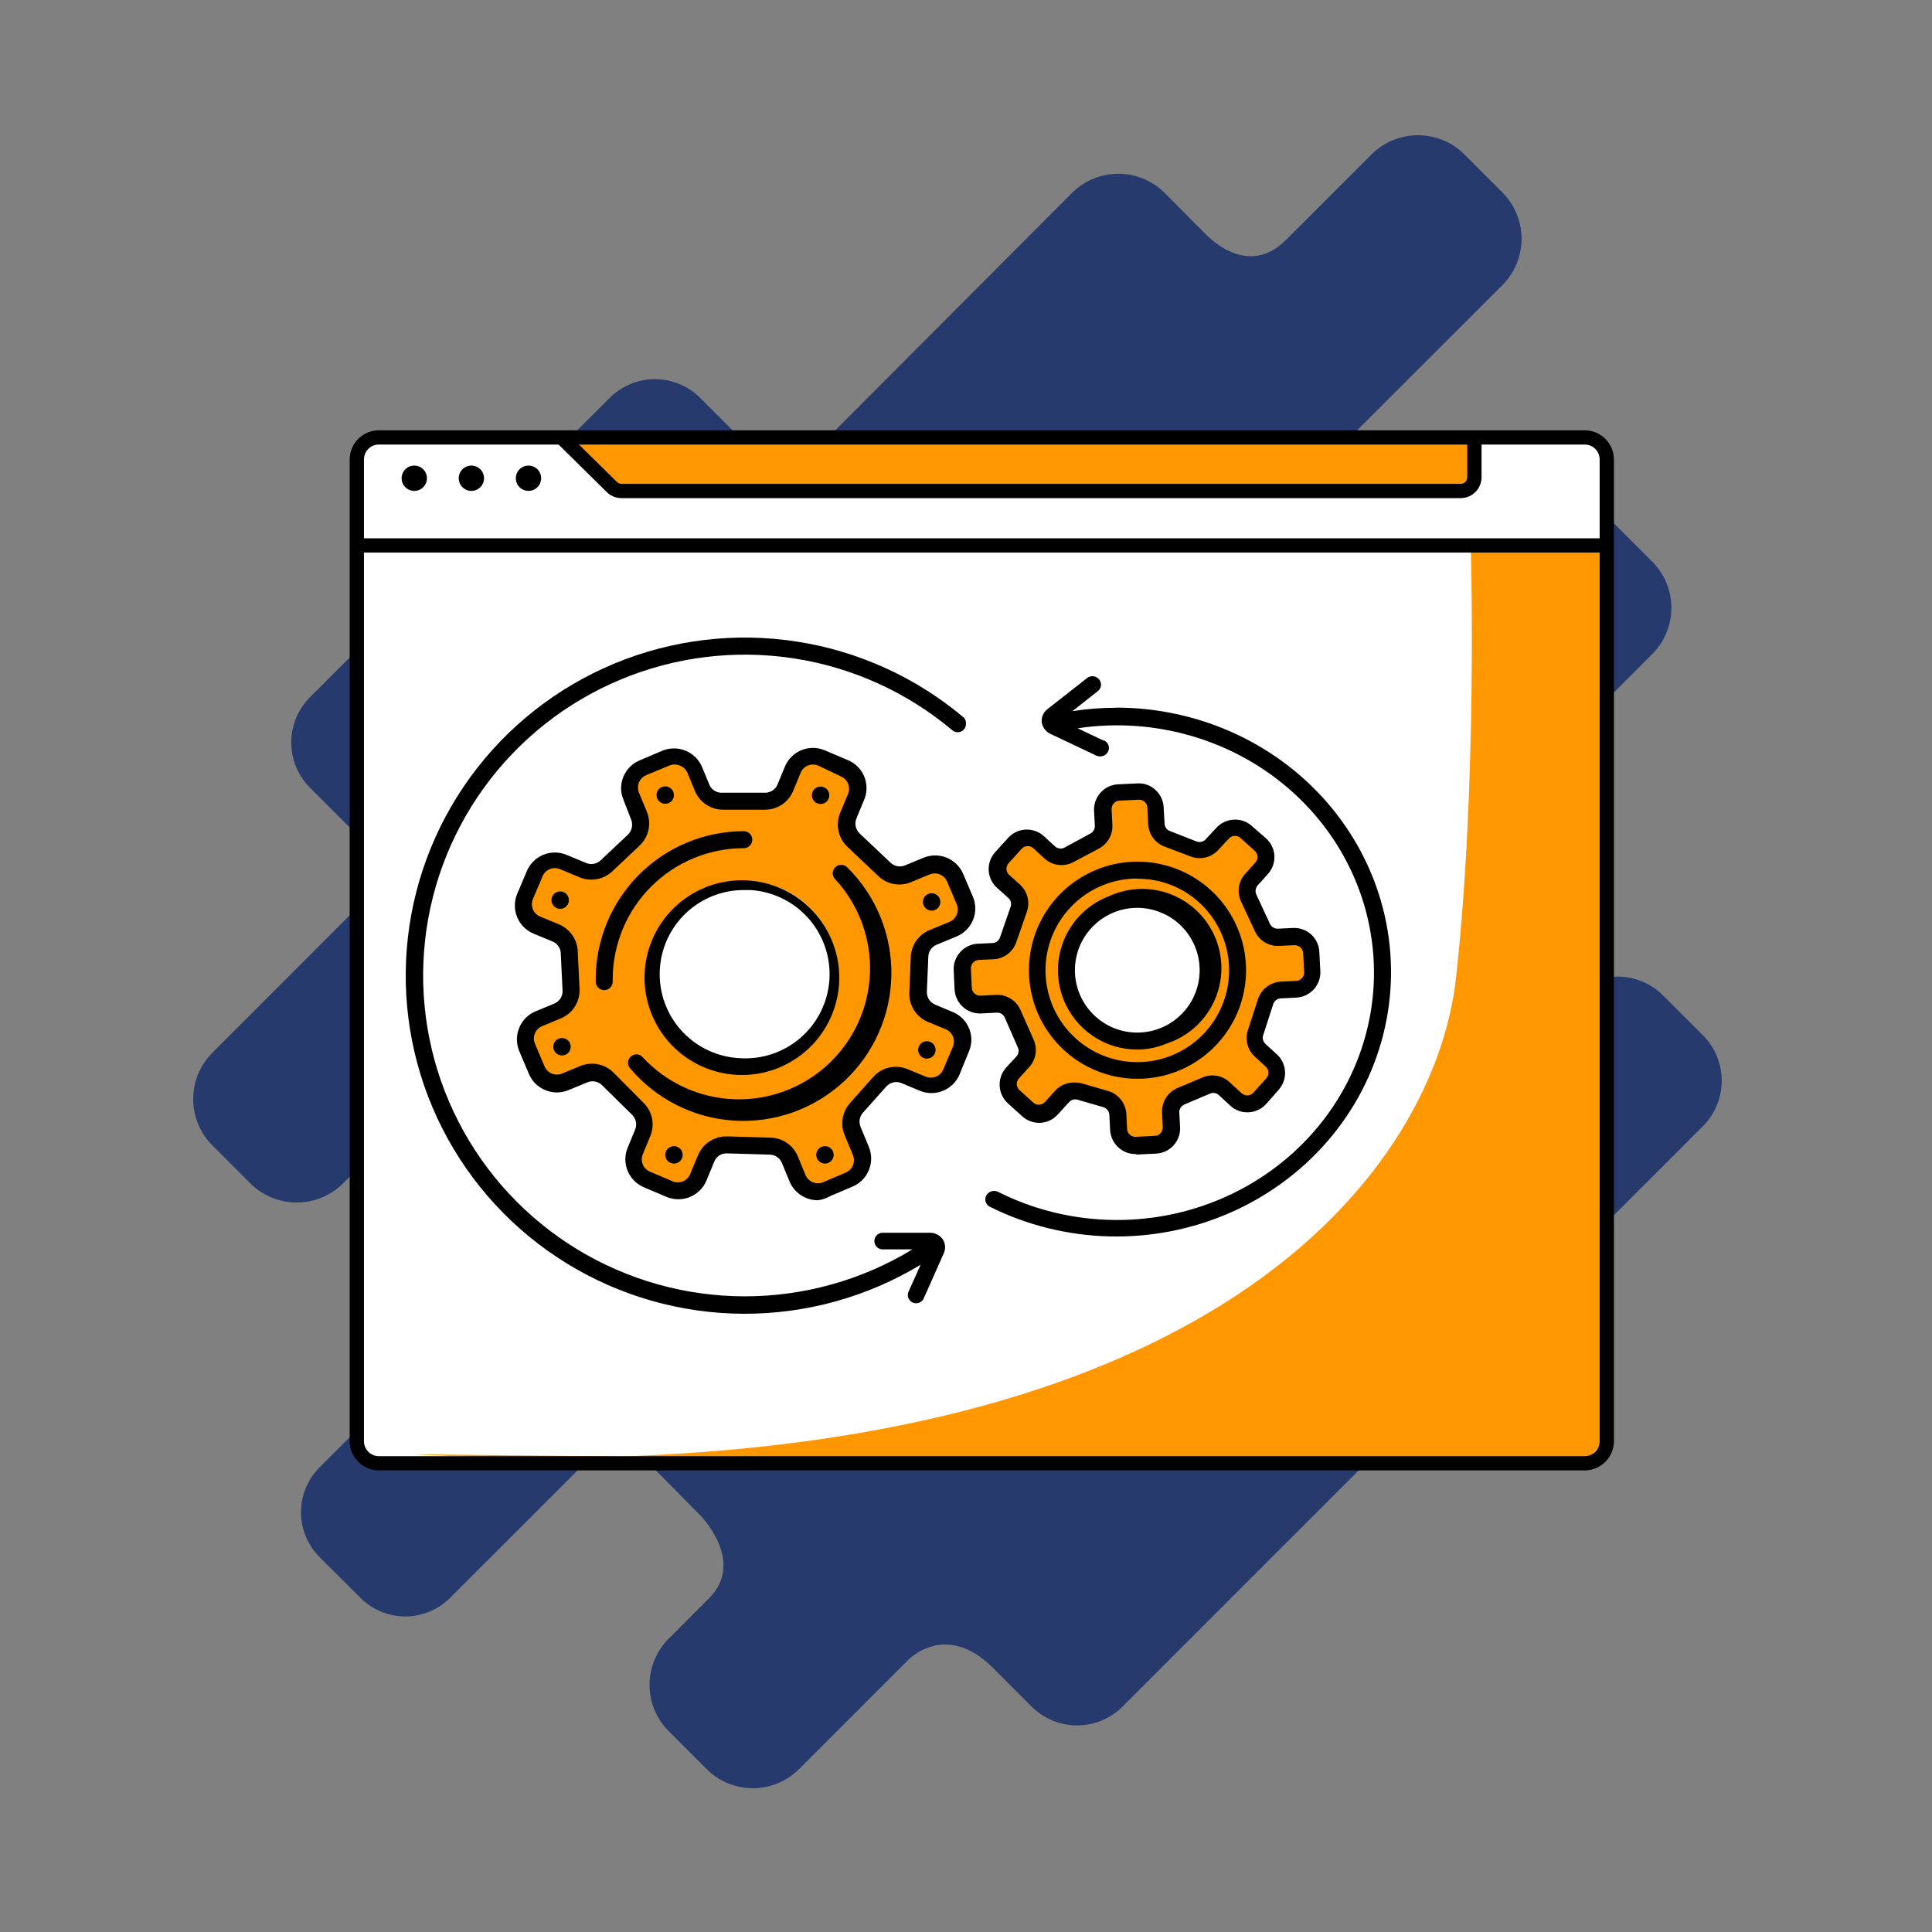 <svg xmlns="http://www.w3.org/2000/svg" width="100" height="100" viewBox="0 0 100 100" fill="none"><rect x="0" y="0" width="100" height="100" fill="#808080" stroke="none"/><path d="M88.133 53.576L86.074 51.517C85.451 50.897 84.607 50.549 83.727 50.549C82.848 50.549 82.004 50.897 81.38 51.517L79.936 52.96C77.892 54.876 75.868 52.531 75.868 52.531L73.759 50.408C71.404 47.975 73.892 45.482 73.892 45.482L85.528 33.847C86.157 33.213 86.51 32.356 86.51 31.462C86.51 30.569 86.157 29.712 85.528 29.078L83.557 27.108C82.923 26.478 82.066 26.125 81.173 26.125C80.28 26.125 79.423 26.478 78.789 27.108L72.532 33.349C70.646 35.236 68.912 34.255 68.065 33.517L66.203 31.625C64.232 29.61 64.725 28.039 65.281 27.226L77.764 14.758C78.399 14.121 78.755 13.258 78.755 12.359C78.755 11.46 78.399 10.597 77.764 9.96L75.794 7.99C75.155 7.356 74.292 7 73.392 7C72.492 7 71.629 7.356 70.991 7.99L66.557 12.423C64.666 14.31 62.744 12.487 62.326 12.039L60.281 9.985C59.645 9.35 58.783 8.994 57.885 8.994C56.986 8.994 56.124 9.35 55.488 9.985L42.917 22.59C42.635 22.922 42.285 23.19 41.892 23.377C41.498 23.563 41.069 23.663 40.634 23.67C40.199 23.678 39.767 23.592 39.367 23.42C38.967 23.247 38.609 22.991 38.316 22.669L36.237 20.59C35.616 19.973 34.776 19.626 33.9 19.626C33.024 19.626 32.183 19.973 31.562 20.59L16.04 36.093C15.422 36.714 15.076 37.554 15.076 38.43C15.076 39.306 15.422 40.147 16.04 40.768L18.119 42.847C18.23 42.958 18.351 43.06 18.478 43.152C19.173 43.94 19.956 45.512 17.986 47.492L10.991 54.492C10.356 55.128 10 55.99 10 56.889C10 57.787 10.356 58.649 10.991 59.285L12.961 61.255C13.599 61.888 14.46 62.242 15.358 62.242C16.255 62.242 17.117 61.888 17.754 61.255L32.656 46.359C32.656 46.359 34.326 44.852 36.311 46.852L38.858 49.403C38.858 49.403 40.971 51.132 39.252 53.211L16.532 75.96C15.922 76.575 15.579 77.406 15.579 78.273C15.579 79.139 15.922 79.971 16.532 80.586L18.666 82.714C19.279 83.324 20.11 83.667 20.976 83.667C21.842 83.667 22.672 83.324 23.286 82.714L29.996 76.009C32.01 73.99 34.109 76.27 34.109 76.27L36.237 78.423C36.267 78.453 38.606 80.822 36.7 82.728L34.606 84.822C33.974 85.456 33.619 86.316 33.619 87.211C33.619 88.107 33.974 88.966 34.606 89.6L36.577 91.571C37.211 92.203 38.07 92.558 38.966 92.558C39.862 92.558 40.721 92.203 41.355 91.571L47.025 85.901C47.252 85.679 49.065 84.053 51.345 86.28L53.4 88.334C54.023 88.957 54.868 89.307 55.749 89.307C56.63 89.307 57.476 88.957 58.099 88.334L88.148 58.285C88.771 57.659 89.119 56.81 89.116 55.927C89.114 55.044 88.76 54.198 88.133 53.576Z" fill="#263A6D"></path><path d="M82.025 22.636H19.606C18.978 22.636 18.468 23.145 18.468 23.773V74.596C18.468 75.225 18.978 75.734 19.606 75.734H82.025C82.653 75.734 83.163 75.225 83.163 74.596V23.773C83.163 23.145 82.653 22.636 82.025 22.636Z" fill="white"></path><path d="M76.123 28.232C76.123 28.232 76.498 40.271 75.365 50.596C74.231 60.921 61.951 77.34 21.369 75.276L70.966 75.769L81.276 75.729C81.529 75.714 81.777 75.649 82.005 75.538C82.233 75.427 82.438 75.273 82.606 75.083C82.774 74.893 82.904 74.672 82.986 74.432C83.069 74.192 83.104 73.938 83.089 73.685V28.232H76.123Z" fill="#FF9800"></path><path d="M29.064 22.64L31.478 25.414H76.207L76.315 22.64H29.064Z" fill="#FF9800"></path><path d="M82.025 76.108H19.611C19.21 76.107 18.826 75.947 18.543 75.664C18.26 75.381 18.1 74.997 18.099 74.596V23.783C18.1 23.383 18.26 22.999 18.543 22.715C18.826 22.432 19.21 22.272 19.611 22.271H82.025C82.425 22.272 82.809 22.432 83.093 22.715C83.376 22.999 83.536 23.383 83.537 23.783V74.596C83.536 74.997 83.376 75.381 83.093 75.664C82.809 75.947 82.425 76.107 82.025 76.108ZM19.611 23.01C19.406 23.01 19.209 23.091 19.064 23.236C18.919 23.381 18.838 23.578 18.838 23.783V74.596C18.838 74.801 18.919 74.998 19.064 75.143C19.209 75.288 19.406 75.37 19.611 75.37H82.025C82.23 75.37 82.427 75.288 82.572 75.143C82.717 74.998 82.798 74.801 82.798 74.596V23.783C82.798 23.578 82.717 23.381 82.572 23.236C82.427 23.091 82.23 23.01 82.025 23.01H19.611Z" fill="black"></path><path d="M75.596 25.783H32.168C31.884 25.783 31.612 25.672 31.409 25.473L28.803 22.902L29.326 22.379L31.931 24.946C31.962 24.977 31.999 25.003 32.039 25.019C32.08 25.036 32.124 25.045 32.168 25.044H75.596C75.642 25.045 75.687 25.037 75.729 25.02C75.771 25.003 75.809 24.979 75.842 24.947C75.874 24.915 75.9 24.878 75.918 24.836C75.936 24.794 75.945 24.75 75.946 24.704V22.66H76.685V24.724C76.679 25.008 76.561 25.278 76.357 25.476C76.154 25.674 75.88 25.785 75.596 25.783Z" fill="black"></path><path d="M18.468 27.862H83.163V28.601H18.468V27.862Z" fill="black"></path><path d="M27.355 25.409C27.717 25.409 28.01 25.116 28.01 24.754C28.01 24.392 27.717 24.099 27.355 24.099C26.993 24.099 26.7 24.392 26.7 24.754C26.7 25.116 26.993 25.409 27.355 25.409Z" fill="black"></path><path d="M24.399 25.409C24.761 25.409 25.054 25.116 25.054 24.754C25.054 24.392 24.761 24.099 24.399 24.099C24.037 24.099 23.744 24.392 23.744 24.754C23.744 25.116 24.037 25.409 24.399 25.409Z" fill="black"></path><path d="M21.443 25.409C21.805 25.409 22.098 25.116 22.098 24.754C22.098 24.392 21.805 24.099 21.443 24.099C21.081 24.099 20.788 24.392 20.788 24.754C20.788 25.116 21.081 25.409 21.443 25.409Z" fill="black"></path><path d="M40.872 60.021L41.27 60.982C41.39 61.256 41.613 61.471 41.891 61.581C42.168 61.691 42.478 61.686 42.753 61.568L43.925 61.07C44.197 60.949 44.411 60.726 44.521 60.449C44.631 60.171 44.627 59.862 44.511 59.587L44.083 58.544C44.003 58.35 43.98 58.137 44.015 57.93C44.05 57.723 44.143 57.53 44.282 57.373L45.489 56.013C45.644 55.836 45.851 55.713 46.081 55.66C46.31 55.608 46.55 55.629 46.767 55.72L47.727 56.113C48.001 56.229 48.31 56.232 48.586 56.123C48.862 56.013 49.084 55.799 49.204 55.527L49.702 54.355C49.819 54.08 49.822 53.771 49.713 53.494C49.603 53.216 49.389 52.993 49.116 52.872L48.202 52.497C47.987 52.408 47.805 52.256 47.681 52.059C47.556 51.864 47.494 51.634 47.505 51.402L47.581 49.556C47.59 49.34 47.66 49.131 47.784 48.953C47.907 48.776 48.079 48.637 48.278 48.554L49.31 48.126C49.583 48.006 49.798 47.783 49.908 47.506C50.018 47.228 50.014 46.918 49.896 46.644L49.398 45.472C49.277 45.199 49.053 44.985 48.776 44.875C48.499 44.766 48.19 44.769 47.915 44.886L46.954 45.284C46.752 45.368 46.53 45.391 46.315 45.352C46.1 45.312 45.9 45.211 45.741 45.061L44.136 43.538C43.968 43.382 43.852 43.178 43.803 42.953C43.755 42.729 43.777 42.495 43.866 42.284L44.27 41.305C44.388 41.031 44.393 40.721 44.283 40.443C44.173 40.166 43.958 39.943 43.684 39.823L42.483 39.325C42.209 39.207 41.899 39.202 41.621 39.312C41.343 39.422 41.12 39.637 41.001 39.911L40.643 40.796C40.557 41.004 40.411 41.183 40.223 41.308C40.035 41.433 39.814 41.499 39.589 41.499H37.391C37.169 41.492 36.954 41.422 36.771 41.297C36.587 41.173 36.443 40.999 36.354 40.796L35.961 39.846C35.842 39.574 35.62 39.36 35.343 39.25C35.067 39.141 34.758 39.144 34.485 39.26L33.307 39.706C33.035 39.825 32.821 40.047 32.711 40.324C32.601 40.6 32.605 40.909 32.721 41.182L33.125 42.161C33.215 42.373 33.237 42.608 33.189 42.833C33.141 43.059 33.024 43.264 32.856 43.421L31.438 44.757C31.28 44.907 31.082 45.009 30.867 45.048C30.653 45.088 30.432 45.064 30.231 44.979L29.205 44.557C28.931 44.44 28.621 44.435 28.343 44.545C28.065 44.655 27.842 44.87 27.723 45.144L27.225 46.315C27.108 46.589 27.105 46.898 27.215 47.174C27.324 47.45 27.538 47.672 27.811 47.792L28.789 48.202C28.988 48.283 29.16 48.419 29.283 48.595C29.407 48.77 29.477 48.978 29.486 49.193L29.58 51.156C29.591 51.388 29.529 51.617 29.404 51.813C29.28 52.01 29.098 52.162 28.883 52.251L27.916 52.656C27.779 52.712 27.654 52.795 27.549 52.9C27.443 53.005 27.36 53.129 27.302 53.266C27.245 53.404 27.216 53.551 27.215 53.699C27.215 53.848 27.244 53.995 27.301 54.132L27.799 55.339C27.92 55.612 28.143 55.826 28.42 55.936C28.698 56.045 29.007 56.041 29.281 55.925L30.231 55.533C30.436 55.447 30.663 55.424 30.882 55.467C31.101 55.509 31.303 55.616 31.461 55.773L33.026 57.314C33.186 57.472 33.295 57.673 33.34 57.894C33.385 58.114 33.363 58.343 33.278 58.55L32.885 59.488C32.77 59.766 32.771 60.078 32.886 60.356C33.002 60.634 33.222 60.855 33.5 60.97L34.672 61.468C34.947 61.586 35.257 61.591 35.534 61.481C35.812 61.371 36.035 61.156 36.155 60.883L36.559 59.904C36.646 59.692 36.796 59.511 36.989 59.386C37.182 59.262 37.408 59.199 37.637 59.207L39.852 59.265C40.078 59.276 40.296 59.353 40.477 59.488C40.659 59.622 40.796 59.808 40.872 60.021Z" fill="#FF9800"></path><path d="M42.32 62.125C42.009 62.123 41.705 62.03 41.447 61.857C41.188 61.684 40.986 61.439 40.867 61.152L40.468 60.185C40.416 60.062 40.33 59.957 40.22 59.883C40.11 59.808 39.98 59.766 39.847 59.763L37.632 59.699C37.491 59.692 37.351 59.729 37.232 59.806C37.113 59.883 37.022 59.995 36.97 60.127L36.566 61.105C36.405 61.49 36.098 61.796 35.713 61.955C35.327 62.114 34.895 62.114 34.509 61.955L33.337 61.457C32.953 61.297 32.647 60.992 32.488 60.607C32.328 60.223 32.328 59.791 32.487 59.406L32.874 58.468C32.928 58.341 32.942 58.2 32.915 58.064C32.888 57.928 32.821 57.804 32.722 57.706L31.157 56.165C31.056 56.067 30.928 56.001 30.788 55.977C30.649 55.953 30.506 55.972 30.378 56.031L29.429 56.423C29.238 56.503 29.033 56.544 28.826 56.545C28.62 56.545 28.415 56.505 28.224 56.426C28.033 56.347 27.859 56.231 27.713 56.085C27.567 55.938 27.451 55.765 27.372 55.574L26.874 54.402C26.716 54.017 26.716 53.585 26.874 53.2C26.952 53.009 27.067 52.834 27.213 52.687C27.358 52.54 27.532 52.424 27.724 52.345L28.69 51.947C28.822 51.891 28.934 51.797 29.01 51.677C29.087 51.556 29.124 51.415 29.118 51.273L29.024 49.316C29.014 49.188 28.969 49.065 28.893 48.962C28.818 48.858 28.715 48.778 28.597 48.73L27.618 48.325C27.233 48.165 26.927 47.858 26.768 47.472C26.609 47.087 26.609 46.654 26.768 46.269L27.266 45.096C27.345 44.905 27.461 44.732 27.607 44.586C27.754 44.439 27.927 44.324 28.118 44.245C28.309 44.166 28.514 44.125 28.721 44.126C28.928 44.126 29.132 44.167 29.323 44.247L30.343 44.669C30.467 44.72 30.603 44.735 30.735 44.711C30.867 44.687 30.989 44.626 31.087 44.534L32.505 43.198C32.605 43.099 32.675 42.974 32.704 42.836C32.733 42.698 32.721 42.555 32.669 42.425L32.265 41.382C32.188 41.196 32.148 40.997 32.148 40.795C32.148 40.594 32.188 40.395 32.265 40.21C32.343 40.018 32.458 39.843 32.603 39.696C32.749 39.55 32.923 39.433 33.114 39.354L34.286 38.856C34.672 38.697 35.106 38.698 35.492 38.858C35.877 39.019 36.184 39.325 36.343 39.712L36.736 40.661C36.799 40.782 36.897 40.882 37.017 40.948C37.136 41.013 37.273 41.042 37.41 41.03H39.607C39.744 41.03 39.877 40.989 39.991 40.913C40.105 40.837 40.193 40.729 40.246 40.602L40.632 39.665C40.795 39.283 41.102 38.982 41.486 38.826C41.87 38.67 42.301 38.672 42.683 38.833L43.855 39.331C44.049 39.406 44.225 39.519 44.374 39.664C44.524 39.808 44.643 39.981 44.724 40.172C44.806 40.363 44.849 40.568 44.851 40.776C44.853 40.983 44.813 41.189 44.734 41.382L44.33 42.36C44.275 42.491 44.262 42.636 44.291 42.775C44.32 42.914 44.391 43.041 44.494 43.139L46.099 44.657C46.197 44.749 46.32 44.81 46.452 44.834C46.584 44.858 46.72 44.843 46.844 44.792L47.81 44.393C48.196 44.236 48.628 44.238 49.012 44.398C49.397 44.559 49.702 44.864 49.861 45.249L50.359 46.421C50.439 46.611 50.48 46.815 50.48 47.022C50.481 47.228 50.44 47.432 50.361 47.623C50.282 47.814 50.166 47.987 50.02 48.132C49.874 48.278 49.701 48.393 49.51 48.472L48.478 48.9C48.36 48.949 48.258 49.029 48.182 49.132C48.107 49.236 48.061 49.358 48.051 49.485L47.974 51.331C47.969 51.473 48.008 51.613 48.084 51.732C48.161 51.851 48.272 51.944 48.402 51.999L49.31 52.38C49.502 52.458 49.675 52.573 49.821 52.719C49.967 52.865 50.082 53.039 50.16 53.23C50.237 53.416 50.277 53.615 50.277 53.816C50.277 54.017 50.237 54.216 50.16 54.402L49.668 55.609C49.507 55.994 49.201 56.299 48.815 56.459C48.43 56.618 47.997 56.618 47.611 56.458L46.656 56.06C46.523 56.004 46.375 55.992 46.234 56.025C46.093 56.057 45.966 56.133 45.871 56.242L44.664 57.595C44.578 57.693 44.521 57.813 44.499 57.941C44.478 58.069 44.492 58.201 44.541 58.322L44.974 59.371C45.132 59.756 45.13 60.188 44.969 60.572C44.809 60.957 44.503 61.262 44.119 61.422L42.947 61.92C42.755 62.033 42.541 62.103 42.32 62.125ZM37.632 58.82H37.673L39.888 58.884C40.191 58.892 40.485 58.987 40.735 59.159C40.984 59.331 41.179 59.571 41.294 59.851L41.693 60.818C41.764 60.988 41.9 61.122 42.07 61.193C42.24 61.263 42.431 61.263 42.601 61.193L43.773 60.695C43.943 60.624 44.078 60.488 44.148 60.318C44.218 60.148 44.218 59.957 44.148 59.787L43.715 58.744C43.603 58.47 43.57 58.171 43.62 57.88C43.67 57.589 43.8 57.318 43.996 57.097L45.203 55.738C45.419 55.498 45.703 55.33 46.018 55.258C46.333 55.186 46.662 55.212 46.961 55.333L47.916 55.726C48.087 55.796 48.278 55.796 48.449 55.726C48.533 55.691 48.61 55.64 48.674 55.576C48.738 55.511 48.789 55.435 48.824 55.351L49.322 54.179C49.392 54.008 49.392 53.817 49.322 53.646C49.288 53.562 49.236 53.485 49.172 53.421C49.108 53.356 49.031 53.306 48.947 53.271L48.033 52.896C47.736 52.772 47.485 52.56 47.312 52.288C47.139 52.017 47.053 51.7 47.066 51.378L47.142 49.526C47.155 49.228 47.253 48.939 47.424 48.694C47.596 48.449 47.833 48.258 48.109 48.144L49.146 47.716C49.316 47.645 49.451 47.509 49.521 47.339C49.591 47.169 49.592 46.978 49.522 46.808L49.023 45.636C48.952 45.466 48.817 45.331 48.647 45.261C48.476 45.191 48.285 45.191 48.115 45.261L47.154 45.659C46.873 45.777 46.564 45.81 46.264 45.755C45.965 45.7 45.687 45.558 45.467 45.349L43.861 43.831C43.629 43.61 43.469 43.323 43.402 43.01C43.335 42.696 43.364 42.37 43.486 42.073L43.896 41.094C43.966 40.924 43.966 40.733 43.896 40.563C43.826 40.393 43.691 40.257 43.521 40.186L42.343 39.624C42.174 39.554 41.984 39.554 41.815 39.624C41.645 39.695 41.511 39.829 41.441 39.999L41.054 40.936C40.936 41.224 40.734 41.47 40.476 41.644C40.217 41.817 39.912 41.909 39.601 41.909H37.41C37.1 41.907 36.798 41.813 36.542 41.64C36.285 41.467 36.086 41.222 35.968 40.936L35.575 39.987C35.537 39.903 35.483 39.828 35.416 39.766C35.348 39.703 35.269 39.655 35.183 39.624C35.012 39.554 34.821 39.554 34.65 39.624L33.448 40.122C33.364 40.156 33.288 40.208 33.224 40.272C33.159 40.336 33.108 40.413 33.073 40.497C33.003 40.668 33.003 40.859 33.073 41.03L33.478 42.008C33.602 42.304 33.633 42.631 33.567 42.945C33.501 43.259 33.341 43.545 33.108 43.766L31.691 45.102C31.469 45.309 31.193 45.448 30.895 45.503C30.597 45.558 30.29 45.527 30.009 45.413L28.983 44.985C28.814 44.915 28.624 44.916 28.454 44.986C28.285 45.056 28.151 45.191 28.081 45.36L27.583 46.532C27.513 46.703 27.513 46.895 27.583 47.065C27.618 47.15 27.669 47.226 27.733 47.29C27.797 47.355 27.874 47.406 27.958 47.44L28.936 47.845C29.211 47.961 29.448 48.153 29.619 48.397C29.79 48.642 29.888 48.929 29.903 49.228L29.997 51.185C30.012 51.509 29.927 51.83 29.753 52.103C29.578 52.377 29.324 52.59 29.024 52.714L28.063 53.113C27.979 53.147 27.902 53.198 27.837 53.263C27.773 53.327 27.721 53.404 27.686 53.489C27.652 53.573 27.634 53.663 27.634 53.755C27.634 53.846 27.653 53.937 27.688 54.021L28.186 55.193C28.256 55.362 28.391 55.497 28.56 55.567C28.729 55.637 28.919 55.638 29.089 55.568L30.038 55.175C30.323 55.058 30.637 55.026 30.94 55.084C31.243 55.143 31.522 55.288 31.743 55.503L33.308 57.08C33.532 57.299 33.685 57.58 33.747 57.887C33.81 58.194 33.779 58.513 33.659 58.802L33.273 59.74C33.237 59.824 33.219 59.914 33.218 60.006C33.218 60.097 33.236 60.188 33.271 60.272C33.306 60.357 33.357 60.433 33.422 60.498C33.486 60.562 33.563 60.613 33.648 60.648L34.82 61.146C34.903 61.181 34.993 61.2 35.084 61.2C35.175 61.2 35.265 61.182 35.349 61.148C35.433 61.113 35.51 61.062 35.573 60.997C35.637 60.932 35.688 60.855 35.722 60.771L36.132 59.787C36.255 59.496 36.461 59.249 36.725 59.077C36.99 58.904 37.299 58.815 37.615 58.82H37.632Z" fill="black"></path><path d="M38.563 55.193C41.211 55.193 43.357 53.047 43.357 50.399C43.357 47.752 41.211 45.606 38.563 45.606C35.916 45.606 33.77 47.752 33.77 50.399C33.77 53.047 35.916 55.193 38.563 55.193Z" fill="white"></path><path d="M38.582 55.638C38.459 55.638 38.342 55.638 38.218 55.638C36.899 55.59 35.65 55.027 34.742 54.068C33.833 53.109 33.338 51.832 33.362 50.511C33.386 49.191 33.927 47.932 34.869 47.007C35.811 46.081 37.079 45.563 38.4 45.563C39.721 45.563 40.989 46.081 41.931 47.007C42.873 47.932 43.415 49.191 43.439 50.511C43.462 51.832 42.967 53.109 42.059 54.068C41.15 55.027 39.902 55.59 38.582 55.638ZM38.582 46.069C37.438 46.047 36.332 46.477 35.502 47.264C34.673 48.051 34.186 49.133 34.148 50.276C34.109 51.419 34.522 52.531 35.297 53.372C36.072 54.213 37.147 54.716 38.289 54.771C39.441 54.848 40.577 54.465 41.447 53.706C42.317 52.947 42.85 51.874 42.93 50.722C42.969 50.149 42.894 49.574 42.711 49.029C42.527 48.485 42.237 47.983 41.859 47.55C41.481 47.118 41.021 46.765 40.506 46.511C39.991 46.257 39.43 46.106 38.857 46.069H38.582Z" fill="black"></path><path d="M42.473 41.616C42.722 41.616 42.924 41.414 42.924 41.165C42.924 40.916 42.722 40.714 42.473 40.714C42.223 40.714 42.021 40.916 42.021 41.165C42.021 41.414 42.223 41.616 42.473 41.616Z" fill="black"></path><path d="M34.432 41.604C34.681 41.604 34.883 41.402 34.883 41.153C34.883 40.904 34.681 40.702 34.432 40.702C34.183 40.702 33.981 40.904 33.981 41.153C33.981 41.402 34.183 41.604 34.432 41.604Z" fill="black"></path><path d="M28.996 47.042C29.245 47.042 29.447 46.84 29.447 46.591C29.447 46.342 29.245 46.14 28.996 46.14C28.747 46.14 28.545 46.342 28.545 46.591C28.545 46.84 28.747 47.042 28.996 47.042Z" fill="black"></path><path d="M29.088 54.63C29.338 54.63 29.54 54.428 29.54 54.179C29.54 53.93 29.338 53.728 29.088 53.728C28.839 53.728 28.637 53.93 28.637 54.179C28.637 54.428 28.839 54.63 29.088 54.63Z" fill="black"></path><path d="M34.884 60.226C35.133 60.226 35.335 60.024 35.335 59.775C35.335 59.526 35.133 59.324 34.884 59.324C34.635 59.324 34.433 59.526 34.433 59.775C34.433 60.024 34.635 60.226 34.884 60.226Z" fill="black"></path><path d="M42.7 60.226C42.949 60.226 43.151 60.024 43.151 59.775C43.151 59.526 42.949 59.324 42.7 59.324C42.451 59.324 42.249 59.526 42.249 59.775C42.249 60.024 42.451 60.226 42.7 60.226Z" fill="black"></path><path d="M47.974 54.794C48.224 54.794 48.426 54.592 48.426 54.343C48.426 54.094 48.224 53.892 47.974 53.892C47.725 53.892 47.523 54.094 47.523 54.343C47.523 54.592 47.725 54.794 47.974 54.794Z" fill="black"></path><path d="M48.221 47.136C48.47 47.136 48.672 46.934 48.672 46.685C48.672 46.435 48.47 46.233 48.221 46.233C47.972 46.233 47.77 46.435 47.77 46.685C47.77 46.934 47.972 47.136 48.221 47.136Z" fill="black"></path><path d="M38.499 43.022C36.467 43.024 34.518 43.832 33.081 45.269C31.644 46.706 30.836 48.654 30.834 50.687V50.81C30.834 50.926 30.881 51.038 30.963 51.12C31.046 51.203 31.157 51.249 31.274 51.249C31.391 51.249 31.502 51.203 31.585 51.12C31.667 51.038 31.713 50.926 31.713 50.81V50.687C31.715 48.888 32.43 47.163 33.703 45.89C34.975 44.618 36.7 43.903 38.499 43.901C38.615 43.901 38.727 43.855 38.81 43.772C38.892 43.69 38.938 43.578 38.938 43.462C38.938 43.345 38.892 43.233 38.81 43.151C38.727 43.069 38.615 43.022 38.499 43.022Z" fill="black"></path><path d="M43.856 44.897C43.815 44.855 43.766 44.821 43.712 44.798C43.657 44.774 43.599 44.763 43.54 44.763C43.424 44.764 43.313 44.811 43.231 44.893C43.149 44.975 43.102 45.086 43.1 45.202C43.1 45.259 43.112 45.315 43.134 45.367C43.156 45.42 43.188 45.467 43.229 45.507C43.834 46.161 44.305 46.928 44.614 47.764C44.922 48.599 45.064 49.488 45.029 50.378C44.995 51.269 44.785 52.144 44.412 52.953C44.04 53.763 43.511 54.491 42.857 55.096C42.203 55.701 41.436 56.172 40.6 56.48C39.764 56.789 38.876 56.931 37.985 56.896C37.095 56.861 36.22 56.652 35.41 56.279C34.601 55.906 33.873 55.378 33.268 54.724C33.229 54.676 33.179 54.638 33.124 54.611C33.068 54.585 33.007 54.571 32.946 54.572C32.829 54.573 32.718 54.62 32.636 54.702C32.554 54.784 32.508 54.895 32.506 55.011C32.508 55.117 32.547 55.219 32.617 55.298C33.286 56.09 34.107 56.737 35.033 57.202C35.959 57.667 36.969 57.94 38.003 58.003C39.037 58.067 40.073 57.92 41.048 57.572C42.024 57.224 42.919 56.682 43.679 55.978C44.439 55.275 45.049 54.424 45.471 53.479C45.894 52.533 46.12 51.511 46.137 50.476C46.153 49.44 45.96 48.412 45.568 47.453C45.176 46.494 44.593 45.625 43.856 44.897Z" fill="black"></path><path d="M52.942 54.964L52.409 55.55C52.254 55.721 52.173 55.945 52.184 56.175C52.195 56.404 52.297 56.62 52.467 56.775L53.206 57.443C53.378 57.596 53.604 57.675 53.834 57.663C54.064 57.651 54.28 57.548 54.436 57.379L55.022 56.74C55.131 56.619 55.271 56.531 55.428 56.486C55.584 56.441 55.751 56.442 55.907 56.488L57.243 56.875C57.415 56.926 57.568 57.03 57.679 57.172C57.79 57.313 57.855 57.486 57.864 57.666L57.905 58.457C57.909 58.571 57.937 58.683 57.985 58.786C58.033 58.889 58.102 58.982 58.186 59.058C58.271 59.135 58.37 59.193 58.478 59.231C58.585 59.269 58.699 59.284 58.813 59.277L59.809 59.23C60.038 59.218 60.253 59.116 60.407 58.946C60.561 58.775 60.641 58.551 60.63 58.322L60.594 57.566C60.584 57.388 60.63 57.212 60.724 57.06C60.819 56.909 60.958 56.791 61.122 56.722L62.423 56.172C62.575 56.107 62.743 56.088 62.906 56.116C63.069 56.144 63.22 56.218 63.343 56.33L63.975 56.916C64.059 56.993 64.158 57.053 64.265 57.092C64.372 57.131 64.486 57.148 64.6 57.142C64.714 57.137 64.826 57.109 64.929 57.06C65.032 57.011 65.124 56.942 65.2 56.857L65.868 56.119C66.023 55.949 66.103 55.724 66.092 55.494C66.082 55.265 65.98 55.049 65.81 54.894L65.224 54.355C65.098 54.244 65.008 54.099 64.965 53.938C64.921 53.776 64.925 53.606 64.978 53.447L65.505 51.835C65.561 51.671 65.665 51.527 65.804 51.422C65.943 51.318 66.111 51.258 66.284 51.249L67.093 51.208C67.207 51.203 67.319 51.175 67.422 51.127C67.525 51.078 67.618 51.01 67.694 50.926C67.771 50.841 67.831 50.743 67.869 50.635C67.908 50.528 67.925 50.414 67.919 50.3L67.866 49.304C67.861 49.19 67.833 49.079 67.785 48.976C67.736 48.873 67.668 48.781 67.583 48.704C67.499 48.628 67.4 48.569 67.293 48.532C67.186 48.494 67.072 48.477 66.958 48.484L66.185 48.519C66.012 48.529 65.84 48.487 65.692 48.398C65.543 48.309 65.425 48.178 65.353 48.021L64.644 46.497C64.573 46.342 64.549 46.169 64.575 46.001C64.601 45.832 64.675 45.675 64.79 45.548L65.317 44.962C65.395 44.877 65.456 44.777 65.494 44.668C65.532 44.559 65.549 44.443 65.542 44.328C65.534 44.212 65.504 44.099 65.453 43.996C65.401 43.893 65.329 43.801 65.241 43.726L64.503 43.058C64.333 42.903 64.108 42.822 63.878 42.833C63.649 42.844 63.433 42.946 63.278 43.116L62.733 43.702C62.616 43.832 62.461 43.923 62.291 43.963C62.12 44.002 61.941 43.989 61.778 43.925L60.389 43.386C60.233 43.326 60.098 43.223 60 43.087C59.902 42.952 59.846 42.791 59.839 42.624L59.792 41.774C59.786 41.661 59.759 41.549 59.71 41.446C59.662 41.343 59.593 41.251 59.509 41.175C59.424 41.099 59.325 41.04 59.218 41.002C59.111 40.964 58.997 40.948 58.883 40.954L57.887 41.001C57.658 41.013 57.443 41.115 57.29 41.286C57.136 41.456 57.056 41.68 57.067 41.909L57.108 42.718C57.117 42.882 57.079 43.046 56.998 43.189C56.917 43.332 56.797 43.449 56.651 43.526L55.327 44.235C55.169 44.319 54.989 44.353 54.812 44.331C54.635 44.309 54.469 44.232 54.336 44.112L53.75 43.579C53.58 43.425 53.356 43.344 53.126 43.355C52.896 43.366 52.68 43.468 52.526 43.638L51.858 44.376C51.704 44.547 51.624 44.772 51.636 45.002C51.648 45.231 51.751 45.447 51.922 45.601L52.508 46.128C52.635 46.243 52.724 46.393 52.767 46.558C52.81 46.724 52.803 46.898 52.748 47.06L52.198 48.642C52.141 48.806 52.036 48.949 51.897 49.054C51.758 49.158 51.592 49.219 51.418 49.228L50.645 49.263C50.415 49.277 50.2 49.38 50.047 49.551C49.893 49.722 49.813 49.947 49.825 50.177L49.871 51.167C49.883 51.398 49.986 51.614 50.158 51.769C50.329 51.924 50.555 52.005 50.785 51.994L51.594 51.953C51.769 51.944 51.943 51.989 52.093 52.081C52.242 52.173 52.36 52.308 52.432 52.468L53.112 54.021C53.182 54.177 53.204 54.351 53.174 54.519C53.143 54.688 53.062 54.843 52.942 54.964Z" fill="#FF9800"></path><path d="M58.761 59.734C58.426 59.732 58.106 59.602 57.864 59.371C57.622 59.14 57.478 58.826 57.46 58.492L57.419 57.701C57.414 57.612 57.382 57.527 57.327 57.457C57.273 57.387 57.199 57.335 57.114 57.308L55.778 56.922C55.701 56.898 55.618 56.898 55.541 56.919C55.463 56.941 55.393 56.985 55.339 57.044L54.753 57.683C54.639 57.812 54.5 57.917 54.345 57.991C54.19 58.066 54.022 58.108 53.85 58.117C53.678 58.125 53.507 58.099 53.345 58.041C53.183 57.983 53.034 57.893 52.907 57.777L52.169 57.109C51.913 56.876 51.759 56.551 51.742 56.205C51.724 55.86 51.844 55.521 52.075 55.263L52.614 54.677C52.669 54.616 52.705 54.54 52.717 54.459C52.73 54.378 52.718 54.295 52.684 54.22L52.005 52.667C51.971 52.588 51.913 52.521 51.84 52.476C51.766 52.431 51.68 52.41 51.594 52.415L50.78 52.456H50.715C50.38 52.455 50.058 52.326 49.815 52.095C49.572 51.864 49.427 51.549 49.409 51.214L49.362 50.218C49.347 49.873 49.469 49.536 49.7 49.28C49.931 49.023 50.254 48.868 50.598 48.847L51.378 48.812C51.462 48.807 51.544 48.777 51.612 48.726C51.68 48.675 51.731 48.605 51.758 48.525L52.309 46.937C52.337 46.857 52.341 46.772 52.321 46.69C52.3 46.609 52.255 46.535 52.192 46.48L51.606 45.952C51.478 45.838 51.374 45.699 51.3 45.544C51.226 45.389 51.183 45.22 51.174 45.049C51.166 44.877 51.191 44.706 51.249 44.544C51.307 44.382 51.397 44.233 51.512 44.106L52.18 43.368C52.295 43.241 52.434 43.137 52.589 43.064C52.743 42.99 52.911 42.948 53.083 42.94C53.254 42.931 53.426 42.956 53.588 43.013C53.75 43.071 53.898 43.159 54.026 43.274L54.612 43.813C54.678 43.871 54.759 43.907 54.846 43.918C54.933 43.928 55.021 43.912 55.099 43.872L56.446 43.139C56.517 43.101 56.576 43.043 56.615 42.972C56.654 42.902 56.673 42.822 56.669 42.741L56.628 41.968C56.612 41.62 56.734 41.281 56.968 41.024C57.082 40.896 57.221 40.792 57.376 40.719C57.531 40.645 57.699 40.604 57.87 40.596L58.86 40.55C59.032 40.538 59.204 40.561 59.367 40.619C59.529 40.676 59.678 40.766 59.804 40.884C60.06 41.116 60.214 41.44 60.231 41.786L60.278 42.636C60.281 42.718 60.308 42.797 60.356 42.864C60.404 42.931 60.471 42.982 60.548 43.011L61.937 43.556C62.019 43.585 62.107 43.59 62.192 43.569C62.276 43.548 62.353 43.503 62.411 43.438L62.956 42.852C63.071 42.725 63.21 42.621 63.365 42.548C63.52 42.475 63.687 42.433 63.859 42.425C64.03 42.414 64.202 42.438 64.364 42.495C64.526 42.553 64.675 42.642 64.802 42.759L65.534 43.397C65.662 43.512 65.766 43.651 65.839 43.807C65.913 43.962 65.955 44.13 65.963 44.302C65.971 44.474 65.945 44.645 65.887 44.807C65.828 44.968 65.739 45.117 65.622 45.243L65.095 45.829C65.04 45.893 65.005 45.97 64.992 46.053C64.98 46.136 64.991 46.221 65.025 46.298L65.734 47.821C65.771 47.898 65.83 47.962 65.902 48.005C65.975 48.049 66.059 48.071 66.144 48.068L66.917 48.032C67.089 48.022 67.261 48.046 67.423 48.103C67.585 48.16 67.734 48.248 67.862 48.363C67.99 48.478 68.093 48.618 68.166 48.773C68.24 48.929 68.281 49.097 68.288 49.269L68.341 50.265C68.357 50.611 68.236 50.95 68.003 51.207C67.77 51.463 67.445 51.618 67.099 51.636L66.29 51.677C66.204 51.681 66.121 51.711 66.052 51.763C65.982 51.816 65.931 51.888 65.904 51.97L65.382 53.581C65.357 53.66 65.354 53.744 65.375 53.824C65.396 53.904 65.439 53.976 65.499 54.033L66.085 54.566C66.213 54.682 66.317 54.821 66.39 54.977C66.463 55.133 66.505 55.302 66.513 55.474C66.522 55.645 66.498 55.816 66.44 55.976C66.383 56.137 66.294 56.285 66.179 56.412L65.534 57.144C65.302 57.401 64.978 57.554 64.632 57.572C64.46 57.582 64.289 57.558 64.126 57.501C63.965 57.443 63.816 57.354 63.689 57.238L63.056 56.652C62.991 56.605 62.915 56.577 62.835 56.571C62.756 56.565 62.676 56.581 62.605 56.617L61.304 57.168C61.223 57.203 61.155 57.261 61.108 57.335C61.061 57.409 61.038 57.496 61.04 57.584L61.081 58.34C61.09 58.511 61.065 58.683 61.007 58.845C60.949 59.007 60.86 59.155 60.745 59.283C60.629 59.41 60.49 59.514 60.334 59.587C60.179 59.66 60.011 59.702 59.839 59.711L58.849 59.758L58.761 59.734ZM55.661 56.031C55.784 56.031 55.906 56.048 56.024 56.084L57.36 56.47C57.617 56.547 57.845 56.7 58.012 56.91C58.18 57.119 58.279 57.375 58.298 57.642L58.339 58.433C58.341 58.49 58.354 58.546 58.378 58.597C58.402 58.649 58.437 58.694 58.48 58.732C58.562 58.808 58.672 58.848 58.784 58.843L59.78 58.791C59.836 58.788 59.891 58.775 59.941 58.751C59.992 58.726 60.037 58.692 60.073 58.65C60.112 58.608 60.142 58.559 60.161 58.506C60.18 58.453 60.188 58.396 60.185 58.34L60.15 57.59C60.136 57.322 60.205 57.057 60.346 56.83C60.487 56.602 60.695 56.424 60.941 56.318L62.247 55.767C62.476 55.67 62.728 55.64 62.973 55.682C63.218 55.724 63.446 55.834 63.63 56.002L64.269 56.587C64.354 56.66 64.462 56.7 64.573 56.699C64.688 56.693 64.795 56.642 64.872 56.558L65.54 55.82C65.614 55.74 65.654 55.635 65.654 55.527C65.654 55.418 65.614 55.314 65.54 55.234L64.954 54.695C64.768 54.526 64.635 54.306 64.57 54.063C64.506 53.82 64.513 53.563 64.591 53.324L65.113 51.712C65.196 51.462 65.352 51.243 65.561 51.082C65.77 50.921 66.022 50.827 66.284 50.81L67.099 50.769C67.155 50.767 67.21 50.753 67.26 50.729C67.31 50.705 67.355 50.67 67.392 50.628C67.43 50.587 67.459 50.539 67.478 50.487C67.497 50.435 67.506 50.379 67.503 50.324L67.451 49.327C67.443 49.215 67.392 49.111 67.309 49.035C67.226 48.96 67.117 48.92 67.005 48.923L66.232 48.958C65.964 48.978 65.697 48.914 65.467 48.776C65.237 48.637 65.056 48.431 64.948 48.185L64.234 46.655C64.126 46.423 64.088 46.164 64.127 45.911C64.166 45.657 64.278 45.421 64.451 45.231L64.978 44.645C65.016 44.605 65.045 44.556 65.064 44.504C65.083 44.452 65.092 44.396 65.089 44.341C65.083 44.227 65.032 44.12 64.948 44.042L64.21 43.374C64.168 43.336 64.119 43.307 64.066 43.289C64.013 43.271 63.956 43.264 63.9 43.268C63.844 43.27 63.79 43.282 63.739 43.305C63.689 43.328 63.644 43.362 63.607 43.403L63.062 43.989C62.884 44.185 62.651 44.322 62.394 44.383C62.136 44.444 61.867 44.425 61.62 44.329L60.261 43.813C60.023 43.721 59.817 43.56 59.669 43.352C59.521 43.144 59.438 42.897 59.429 42.642L59.388 41.798C59.382 41.684 59.331 41.576 59.247 41.499C59.205 41.461 59.156 41.433 59.102 41.415C59.049 41.397 58.993 41.389 58.937 41.393L57.94 41.44C57.827 41.448 57.722 41.499 57.646 41.584C57.571 41.668 57.531 41.778 57.536 41.891L57.577 42.7C57.588 42.948 57.529 43.193 57.407 43.409C57.284 43.624 57.104 43.801 56.886 43.919L55.561 44.622C55.324 44.749 55.053 44.799 54.786 44.767C54.518 44.734 54.267 44.62 54.067 44.44L53.481 43.901C53.441 43.862 53.392 43.832 53.338 43.813C53.284 43.795 53.227 43.789 53.171 43.796C53.115 43.798 53.06 43.812 53.01 43.836C52.959 43.86 52.914 43.894 52.878 43.936L52.21 44.675C52.135 44.754 52.093 44.859 52.093 44.968C52.093 45.077 52.135 45.181 52.21 45.261L52.796 45.788C52.985 45.96 53.119 46.184 53.183 46.432C53.246 46.68 53.236 46.941 53.153 47.183L52.602 48.771C52.516 49.017 52.359 49.232 52.15 49.389C51.942 49.545 51.691 49.636 51.43 49.65L50.657 49.685C50.544 49.692 50.438 49.744 50.363 49.828C50.287 49.912 50.248 50.023 50.252 50.136L50.299 51.132C50.308 51.245 50.36 51.349 50.444 51.424C50.528 51.5 50.638 51.54 50.751 51.536L51.559 51.495C51.823 51.483 52.085 51.55 52.31 51.689C52.535 51.828 52.713 52.033 52.819 52.275L53.505 53.822C53.605 54.053 53.637 54.309 53.597 54.558C53.556 54.808 53.445 55.04 53.276 55.228L52.743 55.814C52.668 55.893 52.627 55.998 52.627 56.107C52.627 56.216 52.668 56.321 52.743 56.4L53.481 57.068C53.522 57.106 53.57 57.136 53.622 57.155C53.675 57.174 53.73 57.182 53.786 57.179C53.9 57.173 54.007 57.123 54.085 57.039L54.671 56.394C54.802 56.269 54.958 56.172 55.128 56.11C55.298 56.047 55.48 56.02 55.661 56.031Z" fill="black"></path><path d="M58.873 53.886C60.898 53.886 62.541 52.244 62.541 50.218C62.541 48.192 60.898 46.55 58.873 46.55C56.847 46.55 55.204 48.192 55.204 50.218C55.204 52.244 56.847 53.886 58.873 53.886Z" fill="white"></path><path d="M58.872 54.326C58.046 54.327 57.239 54.08 56.557 53.616C55.874 53.152 55.347 52.492 55.045 51.724C54.847 51.22 54.75 50.682 54.76 50.141C54.771 49.599 54.889 49.065 55.106 48.569C55.324 48.074 55.638 47.626 56.03 47.252C56.422 46.879 56.884 46.586 57.389 46.392C57.896 46.156 58.446 46.027 59.005 46.011C59.564 45.996 60.12 46.095 60.639 46.302C61.158 46.51 61.629 46.821 62.024 47.217C62.418 47.613 62.728 48.086 62.933 48.606C63.138 49.126 63.235 49.682 63.217 50.241C63.199 50.8 63.068 51.349 62.83 51.855C62.592 52.361 62.254 52.813 61.835 53.184C61.416 53.554 60.926 53.835 60.395 54.009C59.913 54.214 59.395 54.322 58.872 54.326ZM58.872 46.989C58.397 46.988 57.927 47.092 57.497 47.294C57.067 47.495 56.686 47.789 56.382 48.154C56.079 48.52 55.859 48.947 55.74 49.407C55.621 49.867 55.604 50.347 55.692 50.814C55.78 51.281 55.97 51.723 56.248 52.108C56.526 52.493 56.886 52.812 57.301 53.042C57.717 53.273 58.178 53.408 58.652 53.44C59.126 53.471 59.601 53.397 60.044 53.224C60.743 52.95 61.326 52.44 61.69 51.782C62.054 51.124 62.177 50.36 62.038 49.621C61.9 48.883 61.507 48.216 60.929 47.735C60.351 47.255 59.623 46.991 58.872 46.989Z" fill="black"></path><path d="M58.872 55.837C57.572 55.836 56.312 55.385 55.308 54.559C54.304 53.733 53.617 52.585 53.364 51.309C53.112 50.034 53.309 48.71 53.923 47.564C54.537 46.418 55.53 45.52 56.732 45.024C57.933 44.528 59.27 44.464 60.514 44.842C61.758 45.221 62.832 46.02 63.553 47.102C64.274 48.184 64.597 49.482 64.468 50.776C64.339 52.07 63.766 53.279 62.845 54.197C62.323 54.718 61.704 55.131 61.022 55.413C60.34 55.694 59.61 55.839 58.872 55.837ZM58.872 45.472C57.772 45.471 56.706 45.851 55.855 46.548C55.004 47.245 54.422 48.215 54.206 49.294C53.991 50.373 54.157 51.492 54.675 52.462C55.193 53.433 56.032 54.193 57.048 54.614C58.064 55.035 59.194 55.091 60.247 54.771C61.299 54.452 62.208 53.777 62.819 52.862C63.43 51.948 63.704 50.849 63.596 49.755C63.487 48.66 63.002 47.638 62.224 46.861C61.785 46.42 61.262 46.071 60.686 45.835C60.111 45.599 59.494 45.479 58.872 45.483V45.472Z" fill="black"></path><path d="M49.9 37.154C47.437 35.07 44.444 33.705 41.252 33.209C38.06 32.713 34.792 33.105 31.809 34.342C28.827 35.579 26.244 37.613 24.346 40.221C22.449 42.828 21.31 45.907 21.055 49.118C20.799 52.33 21.438 55.549 22.901 58.422C24.363 61.294 26.592 63.709 29.343 65.398C32.093 67.088 35.258 67.989 38.488 68C41.719 68.011 44.89 67.133 47.652 65.462L47.039 66.828C47.007 66.888 46.989 66.955 46.987 67.024C46.987 67.125 47.022 67.223 47.087 67.3C47.152 67.378 47.242 67.431 47.341 67.449C47.441 67.468 47.544 67.451 47.632 67.402C47.72 67.352 47.789 67.274 47.825 67.179L48.848 64.874C48.902 64.758 48.925 64.631 48.916 64.504C48.907 64.377 48.866 64.254 48.796 64.147C48.724 64.044 48.628 63.96 48.516 63.901C48.405 63.842 48.281 63.81 48.155 63.807H45.64C45.535 63.82 45.437 63.87 45.366 63.949C45.296 64.028 45.257 64.131 45.257 64.237C45.257 64.343 45.296 64.445 45.366 64.524C45.437 64.603 45.535 64.654 45.64 64.666H47.23C44.613 66.259 41.607 67.1 38.541 67.098C35.476 67.095 32.471 66.249 29.857 64.653C27.243 63.056 25.121 60.771 23.726 58.049C22.331 55.328 21.716 52.275 21.95 49.227C22.183 46.179 23.256 43.254 25.049 40.775C26.842 38.296 29.287 36.359 32.114 35.177C34.941 33.995 38.04 33.613 41.07 34.075C44.1 34.537 46.944 35.824 49.288 37.794C49.35 37.849 49.427 37.884 49.509 37.896C49.591 37.908 49.675 37.896 49.751 37.861C49.826 37.826 49.89 37.77 49.934 37.7C49.978 37.63 50 37.548 49.998 37.465C50.007 37.353 49.972 37.241 49.9 37.154Z" fill="black"></path><path d="M57.781 36.633C57.019 36.633 56.259 36.692 55.508 36.81L56.831 35.767C56.901 35.709 56.95 35.632 56.974 35.547C56.997 35.461 56.992 35.371 56.961 35.288C56.93 35.205 56.873 35.133 56.799 35.081C56.724 35.03 56.635 35.002 56.543 35C56.437 35.001 56.335 35.039 56.255 35.106L54.216 36.704C54.11 36.786 54.028 36.892 53.976 37.013C53.925 37.133 53.906 37.264 53.922 37.394C53.941 37.52 53.992 37.639 54.07 37.742C54.148 37.844 54.251 37.927 54.369 37.984L56.758 39.116C56.814 39.139 56.874 39.151 56.935 39.151C57.037 39.154 57.136 39.123 57.218 39.064C57.299 39.005 57.357 38.922 57.383 38.827C57.41 38.733 57.402 38.632 57.362 38.542C57.322 38.453 57.251 38.378 57.162 38.332H57.119L55.778 37.695C57.855 37.384 59.979 37.552 61.976 38.185C63.973 38.817 65.786 39.897 67.266 41.335C68.746 42.772 69.85 44.527 70.489 46.456C71.127 48.384 71.282 50.43 70.94 52.427C70.598 54.424 69.769 56.315 68.521 57.943C67.273 59.572 65.642 60.893 63.761 61.797C61.881 62.702 59.804 63.164 57.702 63.146C55.599 63.128 53.531 62.631 51.667 61.694C51.604 61.659 51.532 61.641 51.459 61.641C51.399 61.641 51.339 61.651 51.282 61.673C51.226 61.695 51.175 61.728 51.133 61.769C51.09 61.81 51.056 61.859 51.033 61.913C51.01 61.967 50.999 62.025 51 62.084C51 62.163 51.023 62.241 51.066 62.309C51.109 62.376 51.171 62.431 51.245 62.467C53.157 63.42 55.269 63.943 57.422 63.996C59.574 64.048 61.711 63.63 63.671 62.771C65.631 61.912 67.363 60.636 68.736 59.039C70.109 57.442 71.087 55.566 71.596 53.552C72.106 51.538 72.133 49.438 71.677 47.413C71.22 45.387 70.292 43.487 68.961 41.857C67.631 40.227 65.933 38.91 63.996 38.004C62.059 37.098 59.934 36.627 57.781 36.627V36.633Z" fill="black"></path></svg>